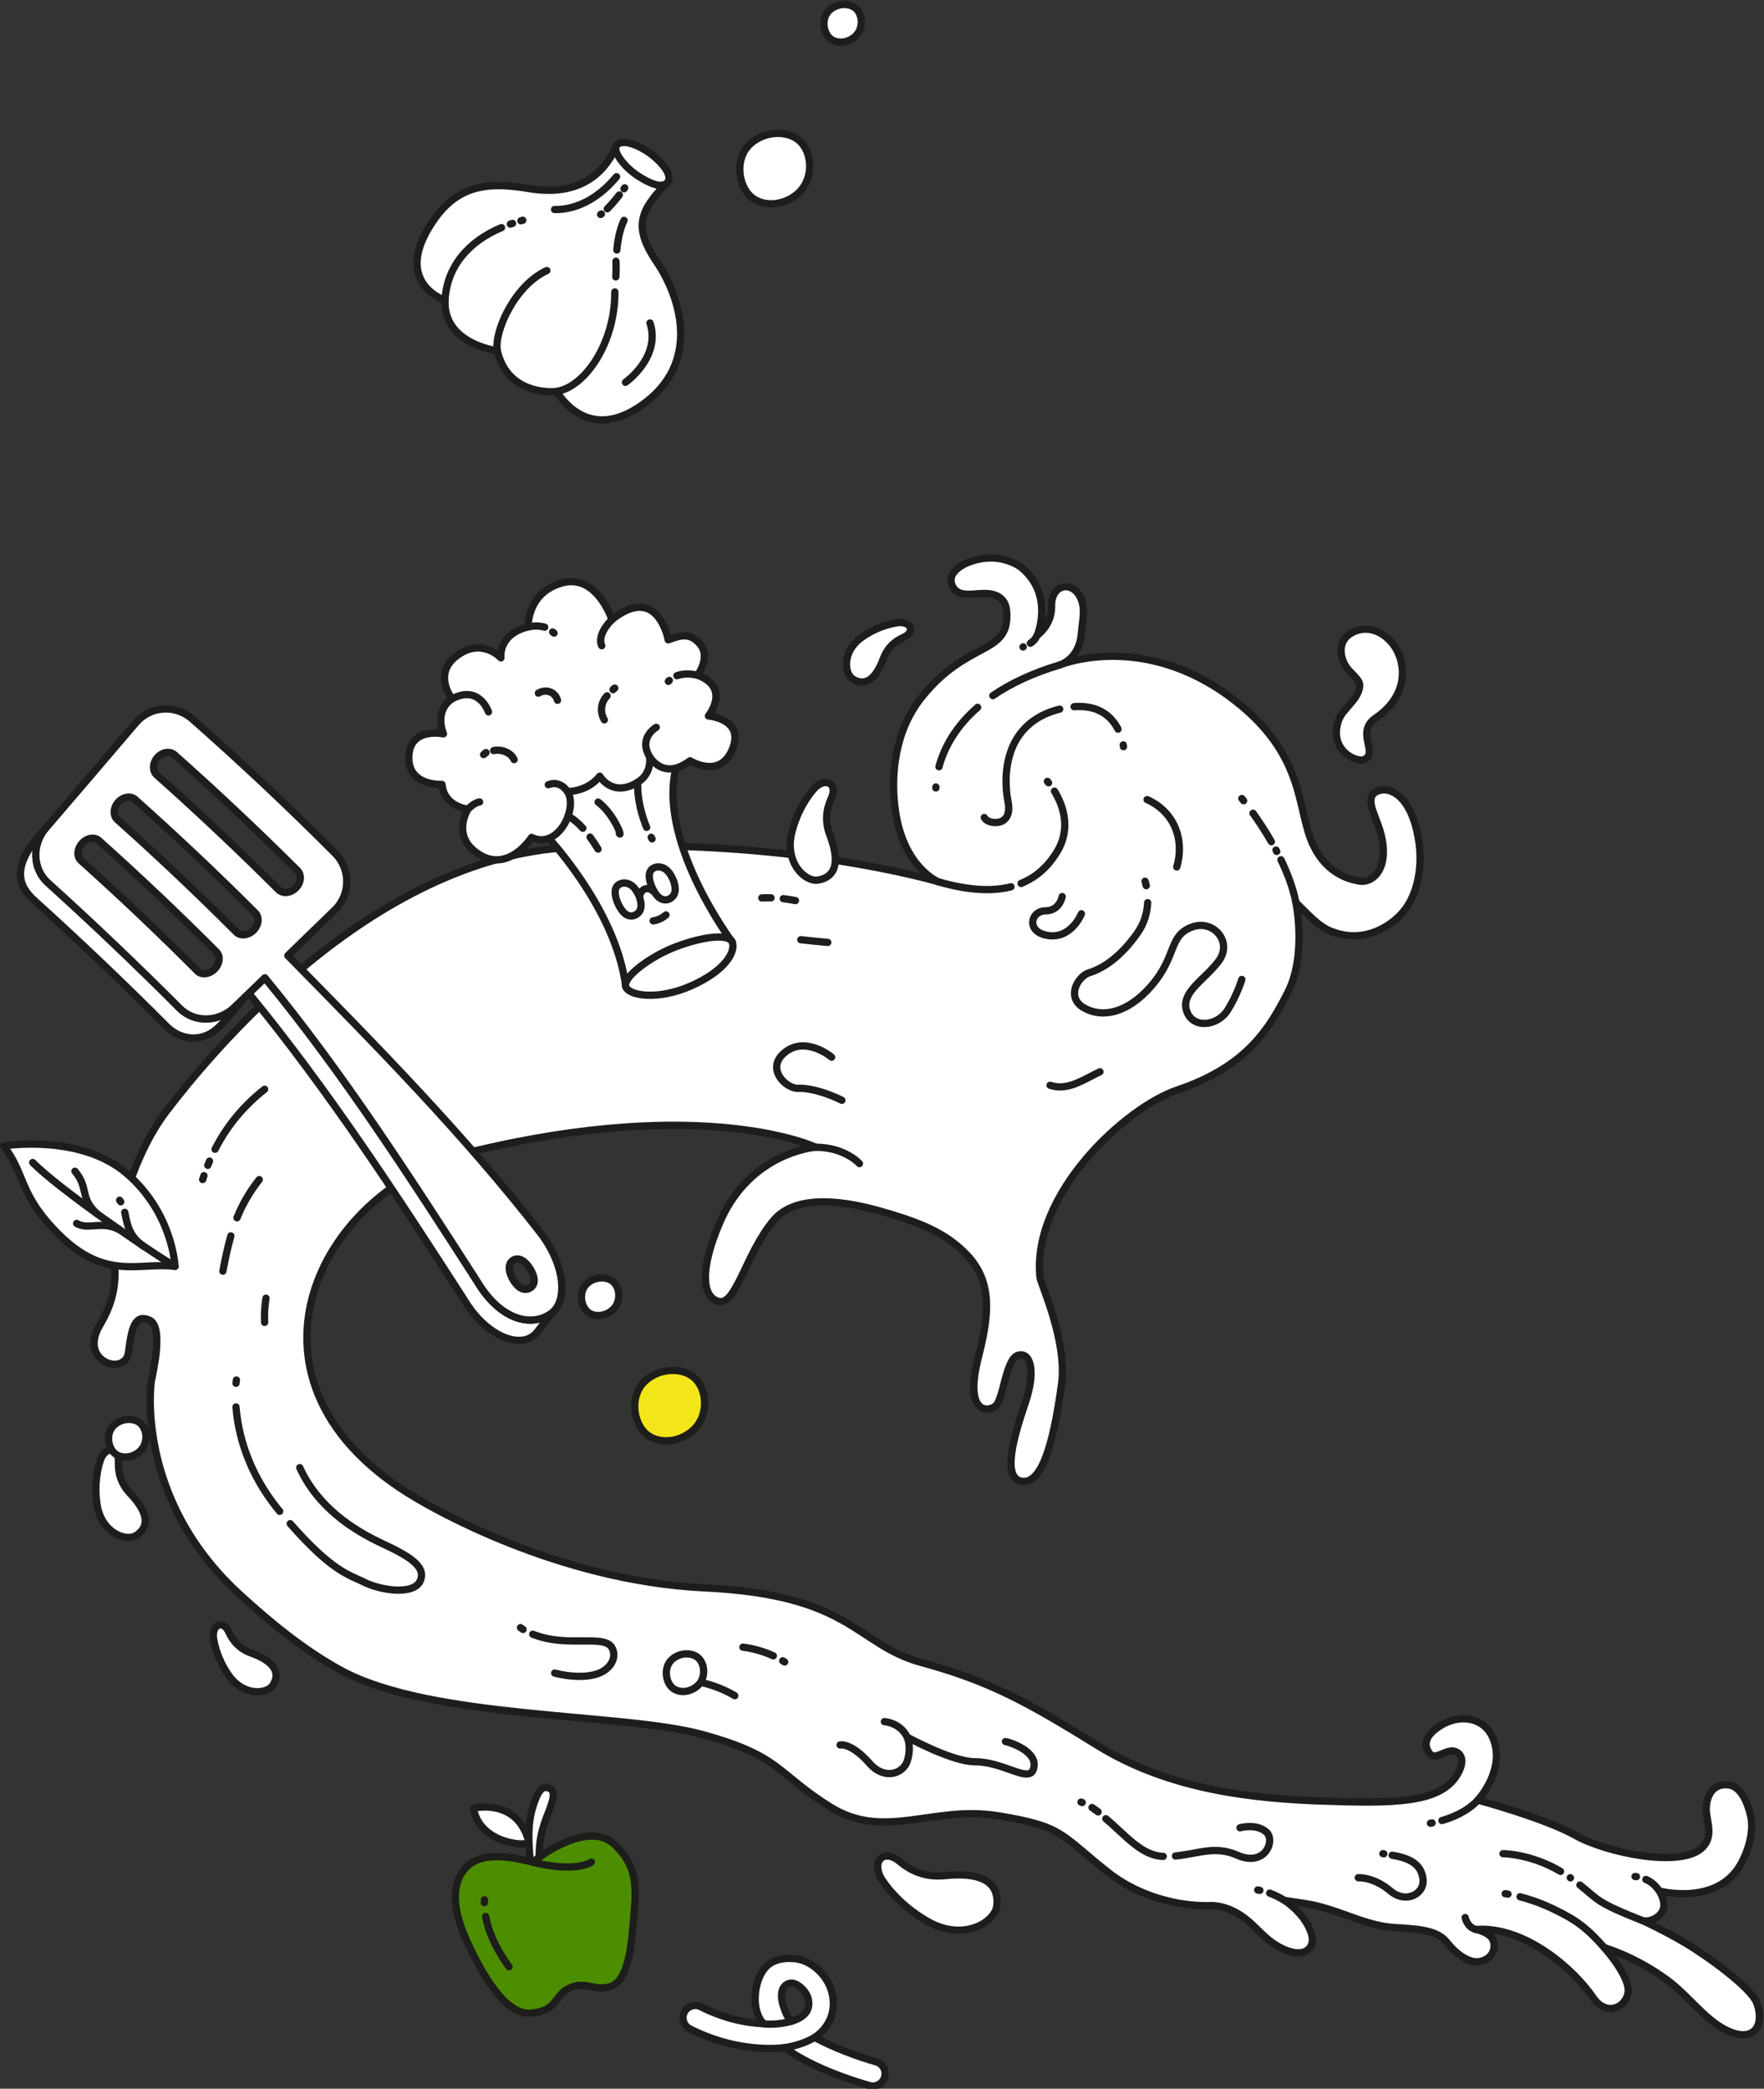 <svg xmlns="http://www.w3.org/2000/svg" xmlns:xlink="http://www.w3.org/1999/xlink" xmlns:serif="http://www.serif.com/" width="100%" height="100%" viewBox="0 0 1164 1378" xml:space="preserve" style="fill-rule:evenodd;clip-rule:evenodd;stroke-linecap:round;stroke-linejoin:round;stroke-miterlimit:10;">
    <rect x="0" y="0" width="1164" height="1378" fill="#333333" stroke="none"/>
    <g transform="matrix(1,0,0,1,-220.075,-4362.61)">
        <g transform="matrix(2.667,0,0,2.667,0,0)">
            <g transform="matrix(0.723,-0.691,-0.691,-0.723,295.464,1641.74)">
                <path d="M-3.122,-1.261C-5.821,-1.173 -8.014,0.872 -7.94,3.11C-7.866,5.345 -5.819,7.907 -3.122,7.817C-0.423,7.728 1.892,5.503 1.817,3.266C1.743,1.029 -0.423,-1.35 -3.122,-1.261" style="fill:white;fill-rule:nonzero;"></path>
            </g>
        </g>
        <g transform="matrix(2.667,0,0,2.667,0,0)">
            <g transform="matrix(0.723,-0.691,-0.691,-0.723,295.464,1641.74)">
                <path d="M-3.122,-1.261C-5.821,-1.173 -8.014,0.872 -7.94,3.11C-7.866,5.345 -5.819,7.907 -3.122,7.817C-0.423,7.728 1.892,5.503 1.817,3.266C1.743,1.029 -0.423,-1.35 -3.122,-1.261Z" style="fill:none;fill-rule:nonzero;stroke:rgb(29,29,27);stroke-width:1.8px;"></path>
            </g>
        </g>
        <g transform="matrix(2.667,0,0,2.667,0,0)">
            <g transform="matrix(1,0,0,1,314.659,2060.54)">
                <path d="M0,-206.648C0,-206.648 -8.534,-210.106 -10.583,-224.106C-11.859,-232.825 -10.788,-243.749 -4.333,-251.981C7.168,-266.648 17.826,-262.477 16.917,-273.606C16.61,-277.363 13.534,-278.083 10.918,-277.955C7.847,-277.805 4.377,-277.005 3.313,-280.31C2.229,-283.677 7.268,-286.429 12.333,-286.721C15.732,-286.917 19.125,-285.641 20.834,-284.148C28.671,-277.303 24.501,-267.648 24.501,-267.648C24.501,-267.648 28.155,-270.123 28.042,-274.856C27.918,-280.032 32.813,-281.275 35.025,-277.247C36.559,-274.454 35.681,-271.332 35.417,-268.106C34.894,-261.696 30.168,-260.315 30.168,-260.315C30.168,-260.315 52,-269.315 75,-250.148C90.7,-237.065 88.81,-224.483 92.602,-216.08C94.364,-212.172 97.775,-207.845 104.177,-206.819C107.826,-206.234 111.893,-210.383 109.334,-219.148C108.112,-223.333 105.333,-227.481 108.5,-228.981C111.667,-230.481 117.401,-227.984 118.992,-215.925C119.747,-210.203 118.635,-203.005 114.517,-198.64C110.683,-194.575 104.152,-191.427 96.846,-194.55C94.021,-195.757 91.793,-198.266 88.5,-201.481C88.5,-201.481 91.168,-188.481 86.501,-179.315C81.834,-170.148 76.208,-160.901 59.168,-155.148C46.334,-150.815 23.105,-129.53 25.168,-108.815C25.334,-107.148 32.001,-92.981 30.501,-82.315C29.001,-71.648 26.501,-57.981 21.001,-58.315C15.501,-58.648 18.723,-69.476 21.501,-77.648C24.334,-85.981 22.668,-90.481 19.668,-89.481C16.668,-88.481 16.168,-78.648 14.168,-76.981C12.168,-75.315 6.334,-75.148 10.001,-89.315C13.668,-103.481 12.501,-110.815 3.334,-117.648C-1.1,-120.953 -6.903,-123.114 -14.832,-125.315C-25.344,-128.233 -35.666,-128.815 -40.666,-122.981C-47.412,-115.11 -49.999,-101.981 -54.166,-102.815C-58.333,-103.648 -59.214,-110.43 -53.999,-122.481C-46.499,-139.815 -30.333,-140.981 -30.333,-140.981C-30.333,-140.981 -57.583,-153.981 -116.083,-139.731C-153.582,-130.597 -177.581,-82.418 -128.833,-53.981C-125.833,-52.231 -94.583,-33.731 -57.833,-31.981C-21.083,-30.231 -20.583,-17.981 -4.083,-13.481C12.417,-8.981 21.667,-3.981 39.417,7.019C57.167,18.019 77.925,20.183 95.167,20.769C112.333,21.352 123.75,21.352 128.167,14.602C129.971,11.847 130,9.519 128.167,8.602C125.925,7.481 123.083,10.852 121.667,9.102C120.612,7.798 119.322,5.092 124.417,2.019C129.667,-1.148 136.608,0.181 137.917,7.519C139.159,14.485 133.5,20.519 133.5,20.519C133.5,20.519 150.167,25.019 157.667,29.269C165.167,33.519 184.042,37.519 189.167,32.144C191.829,29.351 190.125,25.835 190.019,23.017C189.921,20.41 191.067,16.238 195.542,16.769C198.818,17.157 200.417,21.702 201.042,24.644C201.825,28.323 200.384,33.141 198.542,36.394C192.667,46.769 178.417,43.019 178.417,43.019C178.417,43.019 179.959,45.308 179.417,47.394C178.983,49.066 176.81,50.672 174.417,50.394C174.417,50.394 179.691,52.828 184.667,55.769C190.167,59.019 201.173,66.936 202.542,70.769C204.417,76.019 202.042,80.269 196.042,77.894C190.042,75.519 186.054,69.192 180.167,64.894C172.292,59.144 164.792,57.019 164.792,57.019C164.792,57.019 171.292,64.269 170.667,68.144C170.042,72.019 165.167,74.019 162.042,69.394C157.441,62.585 145.292,51.644 133.042,52.519C133.042,52.519 136.066,53.109 137.086,54.816C138.168,56.626 137.413,59.895 133.85,60.468C131.712,60.812 128.668,59.269 125.792,55.644C123.265,52.458 118.042,52.394 112.542,52.019C107.042,51.644 101.167,48.894 97.042,47.644C93.436,46.551 93.424,46.467 85.676,45.336C85.676,45.336 90.768,48.562 92.327,53.544C93.439,57.096 90.604,60.096 84.659,57.019C79.956,54.584 78.193,50.738 73.509,48.241C72.612,47.763 70.031,46.51 67.231,46.621C61.75,46.837 50.948,45.425 42.042,38.394C30.167,29.019 31.042,27.019 14.792,24.394C-1.458,21.769 -13.333,30.644 -26.833,22.144C-40.333,13.644 -38.833,9.644 -58.458,4.269C-78.083,-1.106 -125.458,0.644 -147.833,-11.606C-156.999,-16.625 -165.356,-23.51 -172.954,-30.484C-198.958,-54.356 -194.708,-83.106 -194.708,-83.106C-194.083,-86.106 -191.708,-96.731 -195.208,-98.231C-198.708,-99.731 -199.594,-96.42 -200.344,-90.295C-201.094,-84.17 -212.807,-87.905 -207.464,-96.925C-204.921,-101.217 -203.37,-105.692 -203.758,-111.352C-204.383,-120.477 -199.419,-138.778 -191.083,-149.731C-180.999,-162.981 -140.843,-212.671 -90.833,-215.148C-37,-217.815 0,-206.648 0,-206.648Z" style="fill:white;fill-rule:nonzero;stroke:rgb(29,29,27);stroke-width:1.8px;"></path>
            </g>
        </g>
        <g transform="matrix(2.667,0,0,2.667,0,0)">
            <g transform="matrix(-0.998,-0.069,-0.069,0.998,314.681,1854.48)">
                <path d="M-17.963,-0.582C-13.33,0.941 -7.411,1.039 0.062,-0.582" style="fill:none;fill-rule:nonzero;stroke:rgb(29,29,27);stroke-width:1.8px;"></path>
            </g>
        </g>
        <g transform="matrix(2.667,0,0,2.667,0,0)">
            <g transform="matrix(1,0,0,1,343.414,1854.31)">
                <path d="M0,-22.827C1.924,-19.675 4.287,-13.86 0.662,-7.875C-1.532,-4.251 -4.45,-1.553 -8.268,0" style="fill:none;fill-rule:nonzero;stroke:rgb(29,29,27);stroke-width:1.8px;"></path>
            </g>
        </g>
        <g transform="matrix(2.667,0,0,2.667,0,0)">
            <g transform="matrix(0.647,0.763,0.763,-0.647,341.844,1829.01)">
                <path d="M-0.081,-0.174C-0.081,-0.174 0.083,-0.169 0.377,-0.175" style="fill:none;fill-rule:nonzero;stroke:rgb(29,29,27);stroke-width:1.8px;"></path>
            </g>
        </g>
        <g transform="matrix(2.667,0,0,2.667,0,0)">
            <g transform="matrix(0.136,0.991,0.991,-0.136,360.671,1820.19)">
                <path d="M-0.191,-0.219C0.091,-0.212 0.251,-0.219 0.251,-0.219" style="fill:none;fill-rule:nonzero;stroke:rgb(29,29,27);stroke-width:1.8px;"></path>
            </g>
        </g>
        <g transform="matrix(2.667,0,0,2.667,0,0)">
            <g transform="matrix(0.891,0.455,0.455,-0.891,350.013,1808.39)">
                <path d="M-0.555,-2.745C4.832,0.555 9.008,-0.861 11.639,-2.745" style="fill:none;fill-rule:nonzero;stroke:rgb(29,29,27);stroke-width:1.8px;"></path>
            </g>
        </g>
        <g transform="matrix(2.667,0,0,2.667,0,0)">
            <g transform="matrix(1,0,0,1,344.701,1839.6)">
                <path d="M0,-28.413C-17.021,-24.142 -12.799,-5.671 -12.799,-5.671C-12.698,-5.014 -12.027,-2.101 -14.028,-0.831C-15.338,0 -17.935,-0.246 -18.647,-1.603" style="fill:none;fill-rule:nonzero;stroke:rgb(29,29,27);stroke-width:1.8px;"></path>
            </g>
        </g>
        <g transform="matrix(2.667,0,0,2.667,0,0)">
            <g transform="matrix(0.909,-0.416,-0.416,-0.909,330.503,1810.98)">
                <path d="M-0.831,3.812C4.37,4.715 10.456,4.81 17.496,3.813" style="fill:none;fill-rule:nonzero;stroke:rgb(29,29,27);stroke-width:1.8px;"></path>
            </g>
        </g>
        <g transform="matrix(2.667,0,0,2.667,0,0)">
            <g transform="matrix(0.546,-0.838,-0.838,-0.546,323.16,1826.12)">
                <path d="M-3.981,7.346C1.006,8.956 6.937,9.22 13.553,7.345" style="fill:none;fill-rule:nonzero;stroke:rgb(29,29,27);stroke-width:1.8px;"></path>
            </g>
        </g>
        <g transform="matrix(2.667,0,0,2.667,0,0)">
            <g transform="matrix(-0.017,-1,-1,0.017,314.193,1830.56)">
                <path d="M-0.122,0.12C-0.122,0.12 -0.039,0.122 0.118,0.12" style="fill:none;fill-rule:nonzero;stroke:rgb(29,29,27);stroke-width:1.8px;"></path>
            </g>
        </g>
        <g transform="matrix(2.667,0,0,2.667,0,0)">
            <g transform="matrix(0.65,-0.76,-0.76,-0.65,338.509,1795.19)">
                <path d="M-0.459,0.997C0.337,0.755 1.032,0.7 2.166,0.997" style="fill:none;fill-rule:nonzero;stroke:rgb(29,29,27);stroke-width:1.8px;"></path>
            </g>
        </g>
        <g transform="matrix(2.667,0,0,2.667,0,0)">
            <g transform="matrix(1,0,0,1,335.687,1795.84)">
                <path d="M0,-0.054C0,-0.054 -0.148,0 0,-0.054" style="fill:none;fill-rule:nonzero;stroke:rgb(29,29,27);stroke-width:1.8px;"></path>
            </g>
        </g>
        <g transform="matrix(2.667,0,0,2.667,0,0)">
            <g transform="matrix(0.87,0.493,0.493,-0.87,476.625,2098.79)">
                <path d="M-1.169,-4.434C4.636,-5.354 4.375,-6.206 16.822,-4.434" style="fill:none;fill-rule:nonzero;stroke:rgb(29,29,27);stroke-width:1.8px;"></path>
            </g>
        </g>
        <g transform="matrix(2.667,0,0,2.667,0,0)">
            <g transform="matrix(1,0,0,1,471.08,2100.29)">
                <path d="M0,0.005C0.153,0.111 -0.152,-0.106 0,0.005" style="fill:none;fill-rule:nonzero;stroke:rgb(29,29,27);stroke-width:1.8px;"></path>
            </g>
        </g>
        <g transform="matrix(2.667,0,0,2.667,0,0)">
            <g transform="matrix(0.956,0.294,0.294,-0.956,455.344,2092.32)">
                <path d="M-0.328,-2.187C-0.328,-2.187 6.217,-0.177 14.57,-2.187" style="fill:none;fill-rule:nonzero;stroke:rgb(29,29,27);stroke-width:1.8px;"></path>
            </g>
        </g>
        <g transform="matrix(2.667,0,0,2.667,0,0)">
            <g transform="matrix(-0.989,-0.148,-0.148,0.989,454.942,2104.16)">
                <path d="M-0.69,0.052C-0.24,0.043 0.004,0.052 0.004,0.052" style="fill:none;fill-rule:nonzero;stroke:rgb(29,29,27);stroke-width:1.8px;"></path>
            </g>
        </g>
        <g transform="matrix(2.667,0,0,2.667,0,0)">
            <g transform="matrix(1,0,0,1,479.451,2104.97)">
                <path d="M0,12.598C-4.358,7.673 -6.936,5.729 -12.785,2.948C-15.914,1.46 -18.746,0.547 -20.844,0" style="fill:none;fill-rule:nonzero;stroke:rgb(29,29,27);stroke-width:1.8px;"></path>
            </g>
        </g>
        <g transform="matrix(2.667,0,0,2.667,0,0)">
            <g transform="matrix(0.759,0.651,0.651,-0.759,491.06,2099.94)">
                <path d="M-0.531,-1.436C0.662,-1.057 1.944,-0.937 3.885,-1.436" style="fill:none;fill-rule:nonzero;stroke:rgb(29,29,27);stroke-width:1.8px;"></path>
            </g>
        </g>
        <g transform="matrix(2.667,0,0,2.667,0,0)">
            <g transform="matrix(0.996,0.093,0.093,-0.996,487.058,2099.94)">
                <path d="M-0.001,-0.017C-0.001,-0.017 0.128,-0.008 0.356,-0.017" style="fill:none;fill-rule:nonzero;stroke:rgb(29,29,27);stroke-width:1.8px;"></path>
            </g>
        </g>
        <g transform="matrix(2.667,0,0,2.667,0,0)">
            <g transform="matrix(0.672,0.74,0.74,-0.672,446.556,2109.61)">
                <path d="M-0.652,-1.473C-0.652,-1.473 1.498,-2.761 3.326,-1.473" style="fill:none;fill-rule:nonzero;stroke:rgb(29,29,27);stroke-width:1.8px;"></path>
            </g>
        </g>
        <g transform="matrix(2.667,0,0,2.667,0,0)">
            <g transform="matrix(0.897,0.442,0.442,-0.897,397.247,2103.35)">
                <path d="M-0.211,-0.907C0.91,-0.785 2.303,-0.741 3.89,-0.907" style="fill:none;fill-rule:nonzero;stroke:rgb(29,29,27);stroke-width:1.8px;"></path>
            </g>
        </g>
        <g transform="matrix(2.667,0,0,2.667,0,0)">
            <g transform="matrix(0.988,0.157,0.157,-0.988,393.715,2103.26)">
                <path d="M-0.003,-0.042C-0.003,-0.042 0.186,-0.032 0.533,-0.042" style="fill:none;fill-rule:nonzero;stroke:rgb(29,29,27);stroke-width:1.8px;"></path>
            </g>
        </g>
        <g transform="matrix(2.667,0,0,2.667,0,0)">
            <g transform="matrix(-0.987,-0.162,-0.162,0.987,424.672,2094.29)">
                <path d="M-0.234,0.019C-0.155,0.019 -0.077,0.018 0.002,0.019" style="fill:none;fill-rule:nonzero;stroke:rgb(29,29,27);stroke-width:1.8px;"></path>
            </g>
        </g>
        <g transform="matrix(2.667,0,0,2.667,0,0)">
            <g transform="matrix(1,0,0,1,418.578,2101.21)">
                <path d="M0,-0.945C0,-0.945 3.759,-1.22 7.998,2.357C11.798,5.563 16.542,3.085 16.001,-0.76C15.504,-4.292 12.801,-5.775 8.396,-6.508" style="fill:none;fill-rule:nonzero;stroke:rgb(29,29,27);stroke-width:1.8px;"></path>
            </g>
        </g>
        <g transform="matrix(2.667,0,0,2.667,0,0)">
            <g transform="matrix(0.33,0.944,0.944,-0.33,405.694,1850.26)">
                <path d="M-3.76,-5.3C-0.054,-4.878 3.836,-4.772 7.469,-5.3" style="fill:none;fill-rule:nonzero;stroke:rgb(29,29,27);stroke-width:1.8px;"></path>
            </g>
        </g>
        <g transform="matrix(2.667,0,0,2.667,0,0)">
            <g transform="matrix(0.466,0.885,0.885,-0.466,398.426,1846.06)">
                <path d="M-0.104,-0.176C0.284,-0.169 -0.104,-0.176 0.29,-0.176" style="fill:none;fill-rule:nonzero;stroke:rgb(29,29,27);stroke-width:1.8px;"></path>
            </g>
        </g>
        <g transform="matrix(2.667,0,0,2.667,0,0)">
            <g transform="matrix(0.542,0.841,0.841,-0.542,396.535,1836.65)">
                <path d="M-1.917,-3.516C0.333,-3.408 3.249,-3.356 6.448,-3.516" style="fill:none;fill-rule:nonzero;stroke:rgb(29,29,27);stroke-width:1.8px;"></path>
            </g>
        </g>
        <g transform="matrix(2.667,0,0,2.667,0,0)">
            <g transform="matrix(0.628,0.778,0.778,-0.628,390.071,1833.23)">
                <path d="M-0.132,-0.276C-0.132,-0.276 0.118,-0.272 0.577,-0.276" style="fill:none;fill-rule:nonzero;stroke:rgb(29,29,27);stroke-width:1.8px;"></path>
            </g>
        </g>
        <g transform="matrix(2.667,0,0,2.667,0,0)">
            <g transform="matrix(1,0,0,1,366.47,1890.31)">
                <path d="M0,-31.25C-0.105,-28.998 -0.717,-26.306 -2.52,-23.75C-6.77,-17.725 -10.984,-14.997 -14.52,-13.891C-17.207,-13.051 -20.353,-7.871 -15.77,-5.23C-11.27,-2.637 -4.936,-3.844 0.98,-10.737C7.355,-18.166 5.105,-23.149 11.105,-25.261C16.291,-27.087 21.09,-21.536 17.598,-16.83C14.105,-12.125 8.23,-9.182 9.605,-4.591C10.98,0 17.172,-0.586 19.743,-4.591C22.069,-8.213 23.304,-12.25 23.304,-12.25" style="fill:none;fill-rule:nonzero;stroke:rgb(29,29,27);stroke-width:1.8px;"></path>
            </g>
        </g>
        <g transform="matrix(2.667,0,0,2.667,0,0)">
            <g transform="matrix(0.257,0.966,0.966,-0.257,366.466,1854.03)">
                <path d="M-0.423,-0.55C-0.423,-0.55 0.003,-0.517 0.716,-0.55" style="fill:none;fill-rule:nonzero;stroke:rgb(29,29,27);stroke-width:1.8px;"></path>
            </g>
        </g>
        <g transform="matrix(2.667,0,0,2.667,0,0)">
            <g transform="matrix(1,0,0,1,345.326,1868.17)">
                <path d="M0,-10.608C0,-10.608 -0.625,-7.081 -4.125,-7.081C-7.851,-7.081 -9.007,-1.917 -3.667,-1.007C2.25,0 4.75,-6.358 4.75,-6.358" style="fill:none;fill-rule:nonzero;stroke:rgb(29,29,27);stroke-width:1.8px;"></path>
            </g>
        </g>
        <g transform="matrix(2.667,0,0,2.667,0,0)">
            <g transform="matrix(1,0,0,1,305.123,2112.54)">
                <path d="M0,-16.288C2.904,-13.871 6.461,-12.319 11.171,-12.796C22.768,-13.971 24.435,-9.313 24.037,-5.396C23.623,-1.325 15.967,3.49 7.268,-1.276C3.124,-3.545 -1.246,-7.162 -4.2,-11.505C-7.256,-15.997 -4.194,-19.778 0,-16.288" style="fill:white;fill-rule:nonzero;"></path>
            </g>
        </g>
        <g transform="matrix(2.667,0,0,2.667,0,0)">
            <g transform="matrix(1,0,0,1,305.123,2112.54)">
                <path d="M0,-16.288C2.904,-13.871 6.461,-12.319 11.171,-12.796C22.768,-13.971 24.435,-9.313 24.037,-5.396C23.623,-1.325 15.967,3.49 7.268,-1.276C3.124,-3.545 -1.246,-7.162 -4.2,-11.505C-7.256,-15.997 -4.194,-19.778 0,-16.288Z" style="fill:none;fill-rule:nonzero;stroke:rgb(29,29,27);stroke-width:1.8px;"></path>
            </g>
        </g>
        <g transform="matrix(2.667,0,0,2.667,0,0)">
            <g transform="matrix(1,0,0,1,288.193,1848.61)">
                <path d="M0,-15.359C-1.224,-12.692 -1.667,-9.713 -0.356,-6.277C2.873,2.18 -0.281,4.372 -3.3,4.868C-6.435,5.381 -11.596,0.616 -9.783,-6.871C-8.921,-10.438 -7.094,-14.446 -4.436,-17.541C-1.687,-20.74 1.769,-19.211 0,-15.359" style="fill:white;fill-rule:nonzero;"></path>
            </g>
        </g>
        <g transform="matrix(2.667,0,0,2.667,0,0)">
            <g transform="matrix(1,0,0,1,288.193,1848.61)">
                <path d="M0,-15.359C-1.224,-12.692 -1.667,-9.713 -0.356,-6.277C2.873,2.18 -0.281,4.372 -3.3,4.868C-6.435,5.381 -11.596,0.616 -9.783,-6.871C-8.921,-10.438 -7.094,-14.446 -4.436,-17.541C-1.687,-20.74 1.769,-19.211 0,-15.359Z" style="fill:none;fill-rule:nonzero;stroke:rgb(29,29,27);stroke-width:1.8px;"></path>
            </g>
        </g>
        <g transform="matrix(2.667,0,0,2.667,0,0)">
            <g transform="matrix(1,0,0,1,306.054,1801.29)">
                <path d="M0,-7.851C-2.12,-6.904 -3.942,-5.365 -4.958,-2.637C-7.459,4.081 -10.481,3.735 -12.535,2.452C-14.669,1.118 -15.245,-4.414 -10.253,-7.918C-7.877,-9.588 -4.694,-11.016 -1.497,-11.467C1.812,-11.932 3.067,-9.217 0,-7.851" style="fill:white;fill-rule:nonzero;"></path>
            </g>
        </g>
        <g transform="matrix(2.667,0,0,2.667,0,0)">
            <g transform="matrix(1,0,0,1,306.054,1801.29)">
                <path d="M0,-7.851C-2.12,-6.904 -3.942,-5.365 -4.958,-2.637C-7.459,4.081 -10.481,3.735 -12.535,2.452C-14.669,1.118 -15.245,-4.414 -10.253,-7.918C-7.877,-9.588 -4.694,-11.016 -1.497,-11.467C1.812,-11.932 3.067,-9.217 0,-7.851Z" style="fill:none;fill-rule:nonzero;stroke:rgb(29,29,27);stroke-width:1.8px;"></path>
            </g>
        </g>
        <g transform="matrix(2.667,0,0,2.667,0,0)">
            <g transform="matrix(1,0,0,1,139.148,2052.28)">
                <path d="M0,-12.763C1.01,-10.545 2.641,-8.646 5.511,-7.603C12.578,-5.035 12.242,-1.862 10.913,0.303C9.531,2.551 3.732,3.203 0.014,-2.003C-1.757,-4.484 -3.283,-7.809 -3.781,-11.161C-4.298,-14.628 -1.459,-15.966 0,-12.763" style="fill:white;fill-rule:nonzero;"></path>
            </g>
        </g>
        <g transform="matrix(2.667,0,0,2.667,0,0)">
            <g transform="matrix(1,0,0,1,139.148,2052.28)">
                <path d="M0,-12.763C1.01,-10.545 2.641,-8.646 5.511,-7.603C12.578,-5.035 12.242,-1.862 10.913,0.303C9.531,2.551 3.732,3.203 0.014,-2.003C-1.757,-4.484 -3.283,-7.809 -3.781,-11.161C-4.298,-14.628 -1.459,-15.966 0,-12.763Z" style="fill:none;fill-rule:nonzero;stroke:rgb(29,29,27);stroke-width:1.8px;"></path>
            </g>
        </g>
        <g transform="matrix(2.667,0,0,2.667,0,0)">
            <g transform="matrix(1,0,0,1,111.818,2013.22)">
                <path d="M0,-15.825C-0.097,-13.143 0.575,-10.47 2.889,-8.029C8.586,-2.02 6.692,0.94 4.317,2.418C1.85,3.953 -4.184,1.74 -5.283,-5.22C-5.807,-8.534 -5.672,-12.562 -4.513,-16.109C-3.315,-19.778 0.141,-19.699 0,-15.825" style="fill:white;fill-rule:nonzero;"></path>
            </g>
        </g>
        <g transform="matrix(2.667,0,0,2.667,0,0)">
            <g transform="matrix(1,0,0,1,111.818,2013.22)">
                <path d="M0,-15.825C-0.097,-13.143 0.575,-10.47 2.889,-8.029C8.586,-2.02 6.692,0.94 4.317,2.418C1.85,3.953 -4.184,1.74 -5.283,-5.22C-5.807,-8.534 -5.672,-12.562 -4.513,-16.109C-3.315,-19.778 0.141,-19.699 0,-15.825Z" style="fill:none;fill-rule:nonzero;stroke:rgb(29,29,27);stroke-width:1.8px;"></path>
            </g>
        </g>
        <g transform="matrix(2.667,0,0,2.667,0,0)">
            <g transform="matrix(1,0,0,1,422.955,1800.66)">
                <path d="M0,12.671C4.452,9.667 7.843,4.58 6.067,-1.808C4.646,-6.925 -0.841,-11.19 -6.032,-8.321C-9.053,-6.653 -9.228,-3.279 -7.632,-0.357C-6.549,1.625 -3.852,3.096 -4.023,4.815C-4.374,8.357 -8.216,10.318 -9.248,13.31C-11.81,20.736 -4.732,23.861 -2.862,22.979C0.682,21.306 -5.194,16.176 0,12.671" style="fill:white;fill-rule:nonzero;"></path>
            </g>
        </g>
        <g transform="matrix(2.667,0,0,2.667,0,0)">
            <g transform="matrix(1,0,0,1,422.955,1800.66)">
                <path d="M0,12.671C4.452,9.667 7.843,4.58 6.067,-1.808C4.646,-6.925 -0.841,-11.19 -6.032,-8.321C-9.053,-6.653 -9.228,-3.279 -7.632,-0.357C-6.549,1.625 -3.852,3.096 -4.023,4.815C-4.374,8.357 -8.216,10.318 -9.248,13.31C-11.81,20.736 -4.732,23.861 -2.862,22.979C0.682,21.306 -5.194,16.176 0,12.671Z" style="fill:none;fill-rule:nonzero;stroke:rgb(29,29,27);stroke-width:1.8px;"></path>
            </g>
        </g>
        <g transform="matrix(2.667,0,0,2.667,0,0)">
            <g transform="matrix(-0.404,0.915,0.915,0.404,179.769,1999.93)">
                <path d="M21.934,-18.129C28.639,-3.719 27.586,0.42 27.784,4.106C28.057,9.174 25.789,16.952 21.934,17.005C18.08,17.061 17.386,12.215 17.244,4.724C17.089,-3.485 15.356,-13.665 8.307,-21.562" style="fill:white;fill-rule:nonzero;stroke:rgb(29,29,27);stroke-width:1.8px;"></path>
            </g>
        </g>
        <g transform="matrix(2.667,0,0,2.667,0,0)">
            <g transform="matrix(0.386,0.922,0.922,-0.386,156.134,1986.74)">
                <path d="M-8.591,-12.915C-2.633,-14.885 7.296,-16.637 19.414,-12.915" style="fill:white;fill-rule:nonzero;stroke:rgb(29,29,27);stroke-width:1.8px;"></path>
            </g>
        </g>
        <g transform="matrix(2.667,0,0,2.667,0,0)">
            <g transform="matrix(-0.121,0.993,0.993,0.121,141.351,1977.65)">
                <path d="M-0.454,-0.402C-0.454,-0.402 -0.169,-0.415 0.356,-0.402" style="fill:white;fill-rule:nonzero;stroke:rgb(29,29,27);stroke-width:1.8px;"></path>
            </g>
        </g>
        <g transform="matrix(2.667,0,0,2.667,0,0)">
            <g transform="matrix(-0.233,0.973,0.973,0.233,232.048,2036.85)">
                <path d="M7.213,-16.484C7.481,-14.645 7.574,-12.078 7.009,-8.85C5.772,-1.79 3.197,2.699 7.213,4.11C8.957,4.723 11.297,3.832 12.789,1.678C14.586,-0.91 15.372,-5.181 15.294,-8.97" style="fill:white;fill-rule:nonzero;stroke:rgb(29,29,27);stroke-width:1.8px;"></path>
            </g>
        </g>
        <g transform="matrix(2.667,0,0,2.667,0,0)">
            <g transform="matrix(0.823,0.568,0.568,-0.823,211.479,2038.26)">
                <path d="M-0.069,-0.22C-0.069,-0.22 0.203,-0.243 0.706,-0.22" style="fill:white;fill-rule:nonzero;stroke:rgb(29,29,27);stroke-width:1.8px;"></path>
            </g>
        </g>
        <g transform="matrix(2.667,0,0,2.667,0,0)">
            <g transform="matrix(1,0,0,1,290.379,2074.84)">
                <path d="M0,-7.414C0,-7.414 2.677,-8.102 7.33,-2.812C10.958,1.313 15.583,-0.289 16.603,-3.426C17.729,-6.893 16.603,-9.346 16.603,-9.346C16.603,-9.346 27.742,-3.242 33.349,-3.263C40.312,-3.288 46.57,1.932 47.774,-1.287C49.496,-5.885 41.411,-8.243 40.912,-8.265" style="fill:white;fill-rule:nonzero;stroke:rgb(29,29,27);stroke-width:1.8px;"></path>
            </g>
        </g>
        <g transform="matrix(2.667,0,0,2.667,0,0)">
            <g transform="matrix(0.827,0.563,0.563,-0.827,302.907,2060.4)">
                <path d="M-0.592,-1.921C-0.592,-1.921 2.681,0.101 6.237,-1.921" style="fill:white;fill-rule:nonzero;stroke:rgb(29,29,27);stroke-width:1.8px;"></path>
            </g>
        </g>
        <g transform="matrix(2.667,0,0,2.667,0,0)">
            <g transform="matrix(1,0,0,1,373.349,2089.56)">
                <path d="M0,5.323C5.651,4.791 9.732,2.688 15.332,5.141C22.161,8.133 24.763,1.531 22.521,-0.551C20.09,-2.81 15.967,-1.656 15.967,-1.656" style="fill:white;fill-rule:nonzero;stroke:rgb(29,29,27);stroke-width:1.8px;"></path>
            </g>
        </g>
        <g transform="matrix(2.667,0,0,2.667,0,0)">
            <g transform="matrix(0.836,0.549,0.549,-0.836,359.848,2082.53)">
                <path d="M-1.396,-4.665C4.852,-5.382 10.986,-7.501 15.585,-4.665" style="fill:white;fill-rule:nonzero;stroke:rgb(29,29,27);stroke-width:1.8px;"></path>
            </g>
        </g>
        <g transform="matrix(2.667,0,0,2.667,0,0)">
            <g transform="matrix(0.814,0.58,0.58,-0.814,353.152,2082.56)">
                <path d="M-0.173,-0.54C0.428,-0.512 1.05,-0.515 1.688,-0.54" style="fill:white;fill-rule:nonzero;stroke:rgb(29,29,27);stroke-width:1.8px;"></path>
            </g>
        </g>
        <g transform="matrix(2.667,0,0,2.667,0,0)">
            <g transform="matrix(0.945,0.326,0.326,-0.945,350.001,2081.51)">
                <path d="M-0.009,-0.052C0.096,-0.049 0.201,-0.049 0.308,-0.052" style="fill:white;fill-rule:nonzero;stroke:rgb(29,29,27);stroke-width:1.8px;"></path>
            </g>
        </g>
        <g transform="matrix(2.667,0,0,2.667,0,0)">
            <g transform="matrix(1,0,0,1,290.813,1891.73)">
                <path d="M0,16.221C-3.144,14.624 -7.763,13.11 -10.775,13.264C-13.788,13.419 -18.83,8.486 -14.353,4.582C-9.099,0 -2.541,5.553 -2.541,5.553" style="fill:white;fill-rule:nonzero;stroke:rgb(29,29,27);stroke-width:1.8px;"></path>
            </g>
        </g>
        <g transform="matrix(2.667,0,0,2.667,0,0)">
            <g transform="matrix(-0.937,-0.35,-0.35,0.937,285.375,1917.8)">
                <path d="M-11.2,2.022C-11.2,2.022 -6.447,-0.52 0.365,2.022" style="fill:white;fill-rule:nonzero;stroke:rgb(29,29,27);stroke-width:1.8px;"></path>
            </g>
        </g>
        <g transform="matrix(2.667,0,0,2.667,0,0)">
            <g transform="matrix(-0.313,0.95,0.95,0.313,133.227,1927.38)">
                <path d="M-0.667,-0.482C-0.33,-0.485 0.01,-0.485 0.349,-0.482" style="fill:none;fill-rule:nonzero;stroke:rgb(29,29,27);stroke-width:1.8px;"></path>
            </g>
        </g>
        <g transform="matrix(2.667,0,0,2.667,0,0)">
            <g transform="matrix(-0.382,0.924,0.924,0.382,134.541,1923.92)">
                <path d="M-0.781,-0.522C-0.406,-0.526 -0.029,-0.526 0.349,-0.522" style="fill:none;fill-rule:nonzero;stroke:rgb(29,29,27);stroke-width:1.8px;"></path>
            </g>
        </g>
        <g transform="matrix(2.667,0,0,2.667,0,0)">
            <g transform="matrix(-0.637,0.771,0.771,0.637,143.669,1922.1)">
                <path d="M-15.76,-7.419C-9.146,-8.835 -2.817,-8.823 3.493,-7.419" style="fill:none;fill-rule:nonzero;stroke:rgb(29,29,27);stroke-width:1.8px;"></path>
            </g>
        </g>
        <g transform="matrix(2.667,0,0,2.667,0,0)">
            <g transform="matrix(-0.221,0.975,0.975,0.221,142.688,1947.79)">
                <path d="M-5.465,-4.366C-2.484,-4.532 0.506,-4.474 3.488,-4.366" style="fill:none;fill-rule:nonzero;stroke:rgb(29,29,27);stroke-width:1.8px;"></path>
            </g>
        </g>
        <g transform="matrix(2.667,0,0,2.667,0,0)">
            <g transform="matrix(-0.503,0.864,0.864,0.503,146.609,1937.05)">
                <path d="M-8.221,-4.727C-4.593,-5.254 -0.91,-5.263 2.718,-4.727" style="fill:none;fill-rule:nonzero;stroke:rgb(29,29,27);stroke-width:1.8px;"></path>
            </g>
        </g>
        <g transform="matrix(2.667,0,0,2.667,0,0)">
            <g transform="matrix(0.055,-0.998,-0.998,-0.055,151.097,1960.18)">
                <path d="M-2.887,2.949C-1.012,3.156 1.142,3.154 3.122,2.949" style="fill:none;fill-rule:nonzero;stroke:rgb(29,29,27);stroke-width:1.8px;"></path>
            </g>
        </g>
        <g transform="matrix(2.667,0,0,2.667,0,0)">
            <g transform="matrix(0.946,0.324,0.324,-0.946,254.149,2049.75)">
                <path d="M-0.315,-1.896C3.459,-1.145 7.76,-1.109 11.403,-1.896" style="fill:none;fill-rule:nonzero;stroke:rgb(29,29,27);stroke-width:1.8px;"></path>
            </g>
        </g>
        <g transform="matrix(2.667,0,0,2.667,0,0)">
            <g transform="matrix(1,-0.021,-0.021,-1,249.326,2051.24)">
                <path d="M-0,0.007C0.204,0.01 0.41,0.01 0.619,0.007" style="fill:none;fill-rule:nonzero;stroke:rgb(29,29,27);stroke-width:1.8px;"></path>
            </g>
        </g>
        <g transform="matrix(2.667,0,0,2.667,0,0)">
            <g transform="matrix(0.851,0.526,0.526,-0.851,276.295,2046.5)">
                <path d="M-0.042,-0.148C0.146,-0.146 0.333,-0.146 0.521,-0.148" style="fill:none;fill-rule:nonzero;stroke:rgb(29,29,27);stroke-width:1.8px;"></path>
            </g>
        </g>
        <g transform="matrix(2.667,0,0,2.667,0,0)">
            <g transform="matrix(0.962,0.274,0.274,-0.962,266.763,2042.24)">
                <path d="M-0.149,-1.071C2.399,-0.684 5.07,-0.669 7.674,-1.071" style="fill:none;fill-rule:nonzero;stroke:rgb(29,29,27);stroke-width:1.8px;"></path>
            </g>
        </g>
        <g transform="matrix(2.667,0,0,2.667,0,0)">
            <g transform="matrix(0.987,0.158,0.158,-0.987,276.373,1857.84)">
                <path d="M-0.019,-0.242C0.992,-0.196 2.008,-0.196 3.029,-0.242" style="fill:none;fill-rule:nonzero;stroke:rgb(29,29,27);stroke-width:1.8px;"></path>
            </g>
        </g>
        <g transform="matrix(2.667,0,0,2.667,0,0)">
            <g transform="matrix(1,-0.011,-0.011,-1,270.993,1857.91)">
                <path d="M-0,0.013C0.767,0.038 1.532,0.038 2.295,0.013" style="fill:none;fill-rule:nonzero;stroke:rgb(29,29,27);stroke-width:1.8px;"></path>
            </g>
        </g>
        <g transform="matrix(2.667,0,0,2.667,0,0)">
            <g transform="matrix(0.995,0.1,0.1,-0.995,280.708,1867.9)">
                <path d="M-0.017,-0.333C2.161,-0.354 4.475,-0.353 6.684,-0.333" style="fill:none;fill-rule:nonzero;stroke:rgb(29,29,27);stroke-width:1.8px;"></path>
            </g>
        </g>
        <g transform="matrix(2.667,0,0,2.667,0,0)">
            <g transform="matrix(0.403,0.915,0.915,-0.403,376.754,1834.25)">
                <path d="M-4.827,-9.269C0.468,-4.44 7.827,-4.592 13.382,-9.269" style="fill:none;fill-rule:nonzero;stroke:rgb(29,29,27);stroke-width:1.8px;"></path>
            </g>
        </g>
        <g transform="matrix(2.667,0,0,2.667,0,0)">
            <g transform="matrix(0.965,-0.261,-0.261,-0.965,342.779,1905.81)">
                <path d="M-0.026,1.641C3.75,-0.93 8.409,0.862 12.75,1.641" style="fill:none;fill-rule:nonzero;stroke:rgb(29,29,27);stroke-width:1.8px;"></path>
            </g>
        </g>
        <g transform="matrix(2.667,0,0,2.667,0,0)">
            <g transform="matrix(0.869,-0.495,-0.495,-0.869,441.116,2087.99)">
                <path d="M-0.67,2.53C1.949,1.907 5.982,1.348 9.548,2.53" style="fill:white;fill-rule:nonzero;stroke:rgb(29,29,27);stroke-width:1.8px;"></path>
            </g>
        </g>
        <g transform="matrix(2.667,0,0,2.667,0,0)">
            <g transform="matrix(0.985,-0.17,-0.17,-0.985,436.448,2086.82)">
                <path d="M-0.003,0.036C-0.003,0.036 0.145,0.031 0.414,0.035" style="fill:white;fill-rule:nonzero;stroke:rgb(29,29,27);stroke-width:1.8px;"></path>
            </g>
        </g>
        <g transform="matrix(2.667,0,0,2.667,0,0)">
            <g transform="matrix(0.575,-0.818,-0.818,-0.575,128.759,1925.49)">
                <path d="M-20.952,-11.139C-25.139,-3.298 -33.806,0.79 -31.023,16.949C-28.626,30.87 -23.638,32.065 -20.952,40.682C-20.952,40.682 -7.584,26.975 -9.02,11.944C-10.459,-3.089 -20.952,-11.139 -20.952,-11.139Z" style="fill:white;fill-rule:nonzero;stroke:rgb(29,29,27);stroke-width:1.8px;"></path>
            </g>
        </g>
        <g transform="matrix(2.667,0,0,2.667,0,0)">
            <g transform="matrix(-0.808,-0.589,-0.589,0.808,101.564,1915.43)">
                <path d="M-39.408,12.849C-31.442,13.657 -4.528,14.317 4.189,12.849" style="fill:none;fill-rule:nonzero;stroke:rgb(29,29,27);stroke-width:1.8px;"></path>
            </g>
        </g>
        <g transform="matrix(2.667,0,0,2.667,0,0)">
            <g transform="matrix(-0.588,-0.809,-0.809,0.588,112.324,1932.64)">
                <path d="M-0.373,0.19C-0.216,0.18 -0.059,0.182 0.097,0.19" style="fill:none;fill-rule:nonzero;stroke:rgb(29,29,27);stroke-width:1.8px;"></path>
            </g>
        </g>
        <g transform="matrix(2.667,0,0,2.667,0,0)">
            <g transform="matrix(-0.485,-0.875,-0.875,0.485,118.252,1935.79)">
                <path d="M-7.122,4.195C-3.037,6.24 -0.176,4.991 2.471,4.195" style="fill:none;fill-rule:nonzero;stroke:rgb(29,29,27);stroke-width:1.8px;"></path>
            </g>
        </g>
        <g transform="matrix(2.667,0,0,2.667,0,0)">
            <g transform="matrix(-0.989,-0.146,-0.146,0.989,101.695,1937.03)">
                <path d="M-10.697,1.396C-6.043,-0.277 -2.983,2.689 0.012,1.396" style="fill:none;fill-rule:nonzero;stroke:rgb(29,29,27);stroke-width:1.8px;"></path>
            </g>
        </g>
        <g transform="matrix(2.667,0,0,2.667,0,0)">
            <g transform="matrix(-0.463,-0.886,-0.886,0.463,107.227,1925.89)">
                <path d="M-8.729,5.286C-3.115,7.373 -2.094,4.11 3.201,5.286" style="fill:none;fill-rule:nonzero;stroke:rgb(29,29,27);stroke-width:1.8px;"></path>
            </g>
        </g>
        <g transform="matrix(2.667,0,0,2.667,0,0)">
            <g transform="matrix(1,0,0,1,230.338,1875.53)">
                <path d="M0,-57.431C7.816,-61.787 19.766,-50.997 19.766,-50.997C14.006,-32.465 33.371,-6.682 33.371,-6.682L7.01,4.356C4.571,-15.255 -13.009,-33.468 -13.009,-33.468C-13.009,-33.468 -15.652,-48.71 0,-57.431" style="fill:white;fill-rule:nonzero;"></path>
            </g>
        </g>
        <g transform="matrix(2.667,0,0,2.667,0,0)">
            <g transform="matrix(1,0,0,1,230.338,1875.53)">
                <path d="M0,-57.431C7.816,-61.787 19.766,-50.997 19.766,-50.997C14.006,-32.465 33.371,-6.682 33.371,-6.682L7.01,4.356C4.571,-15.255 -13.009,-33.468 -13.009,-33.468C-13.009,-33.468 -15.652,-48.71 0,-57.431Z" style="fill:none;fill-rule:nonzero;stroke:rgb(29,29,27);stroke-width:1.8px;"></path>
            </g>
        </g>
        <g transform="matrix(2.667,0,0,2.667,0,0)">
            <g transform="matrix(0.739,-0.674,-0.674,-0.739,250.371,1854.64)">
                <path d="M-2.699,-1.135C-4.158,-1.452 -5.892,-0.552 -5.687,1.84C-5.488,4.24 -4.152,6.902 -2.699,7.214C-1.242,7.531 0.505,6.16 0.304,3.768C0.101,1.375 -1.241,-0.821 -2.699,-1.135" style="fill:white;fill-rule:nonzero;"></path>
            </g>
        </g>
        <g transform="matrix(2.667,0,0,2.667,0,0)">
            <g transform="matrix(0.739,-0.674,-0.674,-0.739,250.371,1854.64)">
                <path d="M-2.699,-1.135C-4.158,-1.452 -5.892,-0.552 -5.687,1.84C-5.488,4.24 -4.152,6.902 -2.699,7.214C-1.242,7.531 0.505,6.16 0.304,3.768C0.101,1.375 -1.241,-0.821 -2.699,-1.135Z" style="fill:none;fill-rule:nonzero;stroke:rgb(29,29,27);stroke-width:1.8px;"></path>
            </g>
        </g>
        <g transform="matrix(2.667,0,0,2.667,0,0)">
            <g transform="matrix(0.738,-0.674,-0.674,-0.738,241.926,1858.62)">
                <path d="M-2.699,-1.135C-4.158,-1.452 -5.892,-0.551 -5.689,1.84C-5.486,4.241 -4.151,6.901 -2.699,7.215C-1.241,7.53 0.505,6.159 0.305,3.769C0.101,1.375 -1.241,-0.82 -2.699,-1.135" style="fill:white;fill-rule:nonzero;"></path>
            </g>
        </g>
        <g transform="matrix(2.667,0,0,2.667,0,0)">
            <g transform="matrix(0.738,-0.674,-0.674,-0.738,241.926,1858.62)">
                <path d="M-2.699,-1.135C-4.158,-1.452 -5.892,-0.551 -5.689,1.84C-5.486,4.241 -4.151,6.901 -2.699,7.215C-1.241,7.53 0.505,6.159 0.305,3.769C0.101,1.375 -1.241,-0.82 -2.699,-1.135Z" style="fill:none;fill-rule:nonzero;stroke:rgb(29,29,27);stroke-width:1.8px;"></path>
            </g>
        </g>
        <g transform="matrix(2.667,0,0,2.667,0,0)">
            <g transform="matrix(0.973,-0.23,-0.23,-0.973,241.162,1857.6)">
                <path d="M-0.247,0.441C0.271,1.48 1.925,2.562 3.394,0.441" style="fill:white;fill-rule:nonzero;stroke:rgb(29,29,27);stroke-width:1.8px;"></path>
            </g>
        </g>
        <g transform="matrix(2.667,0,0,2.667,0,0)">
            <g transform="matrix(1,0,0,1,213.182,1838.35)">
                <path d="M0,-47.495C-7.485,-45.684 -6.736,-39.843 -6.736,-39.843C-6.736,-39.843 -11.39,-44.957 -17.567,-40.424C-23.745,-35.891 -18.826,-29.712 -18.826,-29.712C-23.411,-26.627 -20.941,-21.045 -20.941,-21.045C-20.941,-21.045 -29.283,-22.805 -29.517,-15.415C-29.751,-8.026 -21.303,-8.539 -21.303,-8.539C-20.77,-2.936 -14.874,-2.43 -14.874,-2.43C-14.874,-2.43 -19.295,4.42 -11.991,8.862C-4.686,13.305 0.848,4.572 0.848,4.572C7.416,7.729 12.426,-2.701 9.732,-6.774C9.732,-6.774 14.581,-6.621 17.727,-10.571C17.727,-10.571 20.815,-5.16 27.125,-9.075C29.92,-10.809 30.16,-13.5 30.101,-14.76C30.08,-15.191 30.024,-15.455 30.024,-15.455C30.024,-15.455 33.365,-9.31 40.064,-14.392C40.064,-14.392 47.197,-9.898 50.354,-16.828C53.953,-24.724 44.614,-25.47 44.614,-25.47C44.614,-25.47 50.223,-32.418 41.945,-35.541C41.945,-35.541 45.349,-40.159 42.404,-43.394C40.133,-45.891 38.174,-45.629 34.66,-44.293C34.66,-44.293 32.139,-58.39 20.738,-49.309C20.738,-49.309 16.987,-60.8 8.334,-58.361C-0.319,-55.923 0,-47.495 0,-47.495Z" style="fill:white;fill-rule:nonzero;stroke:rgb(29,29,27);stroke-width:1.8px;"></path>
            </g>
        </g>
        <g transform="matrix(2.667,0,0,2.667,0,0)">
            <g transform="matrix(0.942,0.335,0.335,-0.942,218.367,1829.11)">
                <path d="M0.077,-0.805C0.077,-0.805 2.196,1.36 5.111,-0.805" style="fill:none;fill-rule:nonzero;stroke:rgb(29,29,27);stroke-width:1.8px;"></path>
            </g>
        </g>
        <g transform="matrix(2.667,0,0,2.667,0,0)">
            <g transform="matrix(-0.941,-0.337,-0.337,0.941,195.774,1803.72)">
                <path d="M-9.912,5.113C-9.912,5.113 -5.46,-0.553 -0.327,5.113" style="fill:none;fill-rule:nonzero;stroke:rgb(29,29,27);stroke-width:1.8px;"></path>
            </g>
        </g>
        <g transform="matrix(2.667,0,0,2.667,0,0)">
            <g transform="matrix(-0.226,0.974,0.974,0.226,245.656,1822.28)">
                <path d="M-6.241,-2.246C-6.241,-2.246 -2.768,-6.015 1.157,-2.246" style="fill:none;fill-rule:nonzero;stroke:rgb(29,29,27);stroke-width:1.8px;"></path>
            </g>
        </g>
        <g transform="matrix(2.667,0,0,2.667,0,0)">
            <g transform="matrix(-0.695,0.719,0.719,0.695,248.01,1804.37)">
                <path d="M-0.284,-0.121C-0.174,-0.124 -0.062,-0.124 0.051,-0.121" style="fill:none;fill-rule:nonzero;stroke:rgb(29,29,27);stroke-width:1.8px;"></path>
            </g>
        </g>
        <g transform="matrix(2.667,0,0,2.667,0,0)">
            <g transform="matrix(-1,0.021,0.021,1,250.004,1802.2)">
                <path d="M-5.108,0.719C-5.108,0.719 -2.435,-0.112 0.009,0.719" style="fill:none;fill-rule:nonzero;stroke:rgb(29,29,27);stroke-width:1.8px;"></path>
            </g>
        </g>
        <g transform="matrix(2.667,0,0,2.667,0,0)">
            <g transform="matrix(-1,-0.017,-0.017,1,213.186,1790.44)">
                <path d="M-4.11,0.415C-3.138,0.14 -1.771,0.005 -0.003,0.415" style="fill:none;fill-rule:nonzero;stroke:rgb(29,29,27);stroke-width:1.8px;"></path>
            </g>
        </g>
        <g transform="matrix(2.667,0,0,2.667,0,0)">
            <g transform="matrix(-0.792,-0.61,-0.61,0.792,219.364,1792.02)">
                <path d="M-0.408,0.139C-0.408,0.139 -0.242,0.121 0.047,0.139" style="fill:none;fill-rule:nonzero;stroke:rgb(29,29,27);stroke-width:1.8px;"></path>
            </g>
        </g>
        <g transform="matrix(2.667,0,0,2.667,0,0)">
            <g transform="matrix(0.363,-0.932,-0.932,-0.363,234.741,1793.93)">
                <path d="M-2.678,2.539C-2.678,2.539 -0.957,4.798 4.251,2.539" style="fill:none;fill-rule:nonzero;stroke:rgb(29,29,27);stroke-width:1.8px;"></path>
            </g>
        </g>
        <g transform="matrix(2.667,0,0,2.667,0,0)">
            <g transform="matrix(-0.852,0.523,0.523,0.852,198.98,1836.54)">
                <path d="M-3.119,-0.881C-3.119,-0.881 -2.119,-1.456 0.249,-0.881" style="fill:none;fill-rule:nonzero;stroke:rgb(29,29,27);stroke-width:1.8px;"></path>
            </g>
        </g>
        <g transform="matrix(2.667,0,0,2.667,0,0)">
            <g transform="matrix(-0.915,-0.403,-0.403,0.915,205.4,1820.12)">
                <path d="M-5.39,1.516C-3.944,0.192 -1.38,0.386 0.15,1.516" style="fill:none;fill-rule:nonzero;stroke:rgb(29,29,27);stroke-width:1.8px;"></path>
            </g>
        </g>
        <g transform="matrix(2.667,0,0,2.667,0,0)">
            <g transform="matrix(-0.797,0.604,0.604,0.797,202.484,1822.19)">
                <path d="M-0.291,0.011C-0.694,-0.098 0.261,0.003 0.399,0.011" style="fill:none;fill-rule:nonzero;stroke:rgb(29,29,27);stroke-width:1.8px;"></path>
            </g>
        </g>
        <g transform="matrix(2.667,0,0,2.667,0,0)">
            <g transform="matrix(0.113,-0.994,-0.994,-0.113,234.79,1810.98)">
                <path d="M-3.156,2.404C-1.351,3.758 1.062,3.757 2.823,2.404" style="fill:none;fill-rule:nonzero;stroke:rgb(29,29,27);stroke-width:1.8px;"></path>
            </g>
        </g>
        <g transform="matrix(2.667,0,0,2.667,0,0)">
            <g transform="matrix(0.739,-0.673,-0.673,-0.739,234.391,1806.47)">
                <path d="M-0.073,0.19C0.114,0.28 0.316,0.281 0.489,0.189" style="fill:none;fill-rule:nonzero;stroke:rgb(29,29,27);stroke-width:1.8px;"></path>
            </g>
        </g>
        <g transform="matrix(2.667,0,0,2.667,0,0)">
            <g transform="matrix(-0.937,-0.35,-0.35,0.937,216.375,1805.38)">
                <path d="M-5.094,1.966C-3.808,0.215 -1.422,0.257 -0.035,1.966" style="fill:none;fill-rule:nonzero;stroke:rgb(29,29,27);stroke-width:1.8px;"></path>
            </g>
        </g>
        <g transform="matrix(2.667,0,0,2.667,0,0)">
            <g transform="matrix(-0.386,-0.922,-0.922,0.386,239.883,1865.04)">
                <path d="M-12.718,-20.505C-15.168,-20.429 -18.643,-16.227 -18.75,-6.586C-18.845,1.965 -15.167,8.147 -12.718,8.073C-10.268,7.998 -8.145,-0.231 -8.355,-7.095C-8.564,-13.959 -10.268,-20.579 -12.718,-20.505" style="fill:white;fill-rule:nonzero;"></path>
            </g>
        </g>
        <g transform="matrix(2.667,0,0,2.667,0,0)">
            <g transform="matrix(-0.386,-0.922,-0.922,0.386,239.883,1865.04)">
                <path d="M-12.718,-20.505C-15.168,-20.429 -18.643,-16.227 -18.75,-6.586C-18.845,1.965 -15.167,8.147 -12.718,8.073C-10.268,7.998 -8.145,-0.231 -8.355,-7.095C-8.564,-13.959 -10.268,-20.579 -12.718,-20.505Z" style="fill:none;fill-rule:nonzero;stroke:rgb(29,29,27);stroke-width:1.8px;"></path>
            </g>
        </g>
        <g transform="matrix(2.667,0,0,2.667,0,0)">
            <g transform="matrix(0.555,0.832,0.832,-0.555,230.182,1842.69)">
                <path d="M-0.792,-1.481C0.256,-1.433 1.438,-1.427 2.768,-1.481" style="fill:none;fill-rule:nonzero;stroke:rgb(29,29,27);stroke-width:1.8px;"></path>
            </g>
        </g>
        <g transform="matrix(2.667,0,0,2.667,0,0)">
            <g transform="matrix(0.779,0.627,0.627,-0.779,224.384,1836.87)">
                <path d="M-0.521,-1.479C-0.521,-1.479 0.881,-0.956 4.193,-1.479" style="fill:none;fill-rule:nonzero;stroke:rgb(29,29,27);stroke-width:1.8px;"></path>
            </g>
        </g>
        <g transform="matrix(2.667,0,0,2.667,0,0)">
            <g transform="matrix(-0.193,-0.981,-0.981,0.193,246.568,1832.62)">
                <path d="M-6.886,5.498C-4.11,6.044 0.199,6.514 4.49,5.498" style="fill:none;fill-rule:nonzero;stroke:rgb(29,29,27);stroke-width:1.8px;"></path>
            </g>
        </g>
        <g transform="matrix(2.667,0,0,2.667,0,0)">
            <g transform="matrix(-0.476,-0.88,-0.88,0.476,243.865,1842.9)">
                <path d="M-0.33,0.197C-0.33,0.197 -0.172,0.201 0.117,0.197" style="fill:none;fill-rule:nonzero;stroke:rgb(29,29,27);stroke-width:1.8px;"></path>
            </g>
        </g>
        <g transform="matrix(2.667,0,0,2.667,0,0)">
            <g transform="matrix(-0.559,-0.829,-0.829,0.559,235.087,1834.91)">
                <path d="M-6.218,3.393C-7.579,3.308 -1.408,1.809 3.166,3.393" style="fill:none;fill-rule:nonzero;stroke:rgb(29,29,27);stroke-width:1.8px;"></path>
            </g>
        </g>
        <g transform="matrix(2.667,0,0,2.667,0,0)">
            <g transform="matrix(0.908,-0.419,-0.419,-0.908,244.57,1864.16)">
                <path d="M-0.161,0.732C-0.161,0.732 1.492,0.151 3.33,0.731" style="fill:none;fill-rule:nonzero;stroke:rgb(29,29,27);stroke-width:1.8px;"></path>
            </g>
        </g>
        <g transform="matrix(2.667,0,0,2.667,0,0)">
            <g transform="matrix(1,0,0,1,213.37,2081.54)">
                <path d="M0,9.864C0.309,11.054 -12.124,10.736 -13.712,1.519C-13.712,1.519 -2.864,-1.19 0,9.864" style="fill:white;fill-rule:nonzero;"></path>
            </g>
        </g>
        <g transform="matrix(2.667,0,0,2.667,0,0)">
            <g transform="matrix(1,0,0,1,213.37,2081.54)">
                <path d="M0,9.864C0.309,11.054 -12.124,10.736 -13.712,1.519C-13.712,1.519 -2.864,-1.19 0,9.864Z" style="fill:none;fill-rule:nonzero;stroke:rgb(29,29,27);stroke-width:1.8px;"></path>
            </g>
        </g>
        <g transform="matrix(2.667,0,0,2.667,0,0)">
            <g transform="matrix(0.965,0.262,0.262,-0.965,211.344,2095.17)">
                <path d="M2.556,-0.449C1.418,3.041 -0.488,7.272 -0.357,12.689C-0.227,18.111 1.067,18.54 2.556,18.265C4.668,17.872 3.788,13.782 3.511,10.148C3.233,6.514 3.623,4.273 4.406,1.124" style="fill:white;fill-rule:nonzero;stroke:rgb(29,29,27);stroke-width:1.8px;"></path>
            </g>
        </g>
        <g transform="matrix(2.667,0,0,2.667,0,0)">
            <g transform="matrix(1,0,0,1,233.498,2093.26)">
                <path d="M0,33.947C4.025,32.757 5.118,25.606 5.721,18.015C6.325,10.425 7.292,4.623 1.055,-1.23C-5.181,-7.084 -16.821,1.123 -19.148,3.163C-25.979,1.448 -33.411,0.411 -36.773,5.892C-40.141,11.372 -37.398,18.784 -34.669,24.416C-31.94,30.048 -26.156,41.031 -19.691,40.51C-12.893,39.964 -13.988,36.142 -10.081,34.288C-6.173,32.434 -4.026,35.138 0,33.947" style="fill:rgb(77,142,0);fill-rule:nonzero;"></path>
            </g>
        </g>
        <g transform="matrix(2.667,0,0,2.667,0,0)">
            <g transform="matrix(1,0,0,1,233.498,2093.26)">
                <path d="M0,33.947C4.025,32.757 5.118,25.606 5.721,18.015C6.325,10.425 7.292,4.623 1.055,-1.23C-5.181,-7.084 -16.821,1.123 -19.148,3.163C-25.979,1.448 -33.411,0.411 -36.773,5.892C-40.141,11.372 -37.398,18.784 -34.669,24.416C-31.94,30.048 -26.156,41.031 -19.691,40.51C-12.893,39.964 -13.988,36.142 -10.081,34.288C-6.173,32.434 -4.026,35.138 0,33.947Z" style="fill:none;fill-rule:nonzero;stroke:rgb(29,29,27);stroke-width:1.8px;"></path>
            </g>
        </g>
        <g transform="matrix(2.667,0,0,2.667,0,0)">
            <g transform="matrix(-1,0.003,0.003,1,214.353,2098.17)">
                <path d="M-14.47,-1.743C-12.143,-0.247 -6.827,-0.001 -0.003,-1.743" style="fill:none;fill-rule:nonzero;stroke:rgb(29,29,27);stroke-width:1.8px;"></path>
            </g>
        </g>
        <g transform="matrix(2.667,0,0,2.667,0,0)">
            <g transform="matrix(0.064,-0.998,-0.998,-0.064,202.722,2106.12)">
                <path d="M-0.327,0.349C-0.093,0.356 0.142,0.357 0.372,0.349" style="fill:white;fill-rule:nonzero;stroke:rgb(29,29,27);stroke-width:1.8px;"></path>
            </g>
        </g>
        <g transform="matrix(2.667,0,0,2.667,0,0)">
            <g transform="matrix(-0.422,-0.907,-0.907,0.422,209.989,2110.82)">
                <path d="M-9.745,6.213C-9.745,6.213 -2.303,7.938 3.961,6.213" style="fill:white;fill-rule:nonzero;stroke:rgb(29,29,27);stroke-width:1.8px;"></path>
            </g>
        </g>
        <g transform="matrix(2.667,0,0,2.667,0,0)">
            <g transform="matrix(0.723,-0.691,-0.691,-0.723,235.464,1956.74)">
                <path d="M-3.122,-1.261C-5.821,-1.173 -8.014,0.872 -7.94,3.11C-7.866,5.345 -5.819,7.907 -3.122,7.817C-0.423,7.728 1.892,5.503 1.817,3.266C1.743,1.029 -0.423,-1.35 -3.122,-1.261" style="fill:white;fill-rule:nonzero;"></path>
            </g>
        </g>
        <g transform="matrix(2.667,0,0,2.667,0,0)">
            <g transform="matrix(0.723,-0.691,-0.691,-0.723,235.464,1956.74)">
                <path d="M-3.122,-1.261C-5.821,-1.173 -8.014,0.872 -7.94,3.11C-7.866,5.345 -5.819,7.907 -3.122,7.817C-0.423,7.728 1.892,5.503 1.817,3.266C1.743,1.029 -0.423,-1.35 -3.122,-1.261Z" style="fill:none;fill-rule:nonzero;stroke:rgb(29,29,27);stroke-width:1.8px;"></path>
            </g>
        </g>
        <g transform="matrix(2.667,0,0,2.667,0,0)">
            <g transform="matrix(0.723,-0.691,-0.691,-0.723,118.464,1991.74)">
                <path d="M-3.122,-1.261C-5.821,-1.173 -8.014,0.872 -7.94,3.11C-7.866,5.345 -5.819,7.907 -3.122,7.817C-0.423,7.728 1.892,5.503 1.817,3.266C1.743,1.029 -0.423,-1.35 -3.122,-1.261" style="fill:white;fill-rule:nonzero;"></path>
            </g>
        </g>
        <g transform="matrix(2.667,0,0,2.667,0,0)">
            <g transform="matrix(0.723,-0.691,-0.691,-0.723,118.464,1991.74)">
                <path d="M-3.122,-1.261C-5.821,-1.173 -8.014,0.872 -7.94,3.11C-7.866,5.345 -5.819,7.907 -3.122,7.817C-0.423,7.728 1.892,5.503 1.817,3.266C1.743,1.029 -0.423,-1.35 -3.122,-1.261Z" style="fill:none;fill-rule:nonzero;stroke:rgb(29,29,27);stroke-width:1.8px;"></path>
            </g>
        </g>
        <g transform="matrix(2.667,0,0,2.667,0,0)">
            <g transform="matrix(0.723,-0.691,-0.691,-0.723,256.464,2049.74)">
                <path d="M-3.122,-1.261C-5.821,-1.173 -8.014,0.872 -7.94,3.11C-7.866,5.345 -5.819,7.907 -3.122,7.817C-0.423,7.728 1.892,5.503 1.817,3.266C1.743,1.029 -0.423,-1.35 -3.122,-1.261" style="fill:white;fill-rule:nonzero;"></path>
            </g>
        </g>
        <g transform="matrix(2.667,0,0,2.667,0,0)">
            <g transform="matrix(0.723,-0.691,-0.691,-0.723,256.464,2049.74)">
                <path d="M-3.122,-1.261C-5.821,-1.173 -8.014,0.872 -7.94,3.11C-7.866,5.345 -5.819,7.907 -3.122,7.817C-0.423,7.728 1.892,5.503 1.817,3.266C1.743,1.029 -0.423,-1.35 -3.122,-1.261Z" style="fill:none;fill-rule:nonzero;stroke:rgb(29,29,27);stroke-width:1.8px;"></path>
            </g>
        </g>
        <g transform="matrix(2.667,0,0,2.667,0,0)">
            <g transform="matrix(0.723,-0.69,-0.69,-0.723,256.562,1983.86)">
                <path d="M-5.845,-2.362C-10.898,-2.197 -15.007,1.63 -14.87,5.823C-14.732,10.009 -10.9,14.808 -5.845,14.641C-0.794,14.475 3.541,10.307 3.404,6.119C3.267,1.929 -0.791,-2.528 -5.845,-2.362" style="fill:rgb(242,230,26);fill-rule:nonzero;"></path>
            </g>
        </g>
        <g transform="matrix(2.667,0,0,2.667,0,0)">
            <g transform="matrix(0.723,-0.69,-0.69,-0.723,256.562,1983.86)">
                <path d="M-5.845,-2.362C-10.898,-2.197 -15.007,1.63 -14.87,5.823C-14.732,10.009 -10.9,14.808 -5.845,14.641C-0.794,14.475 3.541,10.307 3.404,6.119C3.267,1.929 -0.791,-2.528 -5.845,-2.362Z" style="fill:none;fill-rule:nonzero;stroke:rgb(29,29,27);stroke-width:1.8px;"></path>
            </g>
        </g>
        <g transform="matrix(2.667,0,0,2.667,0,0)">
            <g transform="matrix(0.723,-0.69,-0.69,-0.723,282.562,1677.86)">
                <path d="M-5.845,-2.362C-10.898,-2.197 -15.007,1.63 -14.87,5.823C-14.732,10.009 -10.9,14.808 -5.845,14.641C-0.794,14.475 3.541,10.307 3.404,6.119C3.267,1.929 -0.791,-2.528 -5.845,-2.362" style="fill:white;fill-rule:nonzero;"></path>
            </g>
        </g>
        <g transform="matrix(2.667,0,0,2.667,0,0)">
            <g transform="matrix(0.723,-0.69,-0.69,-0.723,282.562,1677.86)">
                <path d="M-5.845,-2.362C-10.898,-2.197 -15.007,1.63 -14.87,5.823C-14.732,10.009 -10.9,14.808 -5.845,14.641C-0.794,14.475 3.541,10.307 3.404,6.119C3.267,1.929 -0.791,-2.528 -5.845,-2.362Z" style="fill:none;fill-rule:nonzero;stroke:rgb(29,29,27);stroke-width:1.8px;"></path>
            </g>
        </g>
        <g transform="matrix(2.667,0,0,2.667,0,0)">
            <g transform="matrix(1,0,0,1,188.319,1721.4)">
                <path d="M0,-28.788C-7.789,-15.32 4.312,-11.315 4.312,-11.315C3.869,-0.518 17.25,1.151 17.25,1.151C19.916,12.647 31.886,11.219 31.886,11.219C34.981,15.962 41.828,22.294 52.74,14.781C68.072,4.227 62.354,-12.423 56.753,-20.709C51.109,-29.061 52.12,-33.18 59.057,-40.212C60.661,-42.337 49.231,-51.082 46.768,-49.669C44.722,-44.777 39.318,-36.57 25.044,-38.984C13.833,-40.878 6.22,-39.542 0,-28.788" style="fill:white;fill-rule:nonzero;"></path>
            </g>
        </g>
        <g transform="matrix(2.667,0,0,2.667,0,0)">
            <g transform="matrix(1,0,0,1,188.319,1721.4)">
                <path d="M0,-28.788C-7.789,-15.32 4.312,-11.315 4.312,-11.315C3.869,-0.518 17.25,1.151 17.25,1.151C19.916,12.647 31.886,11.219 31.886,11.219C34.981,15.962 41.828,22.294 52.74,14.781C68.072,4.227 62.354,-12.423 56.753,-20.709C51.109,-29.061 52.12,-33.18 59.057,-40.212C60.661,-42.337 49.231,-51.082 46.768,-49.669C44.722,-44.777 39.318,-36.57 25.044,-38.984C13.833,-40.878 6.22,-39.542 0,-28.788Z" style="fill:none;fill-rule:nonzero;stroke:rgb(29,29,27);stroke-width:1.8px;"></path>
            </g>
        </g>
        <g transform="matrix(2.667,0,0,2.667,0,0)">
            <g transform="matrix(0.506,-0.863,-0.863,-0.506,234.415,1732.8)">
                <path d="M-7.027,12.353C-2.389,6.703 10.899,6.013 21.514,12.353" style="fill:none;fill-rule:nonzero;stroke:rgb(29,29,27);stroke-width:1.8px;"></path>
            </g>
        </g>
        <g transform="matrix(2.667,0,0,2.667,0,0)">
            <g transform="matrix(0.525,-0.851,-0.851,-0.525,216.713,1722.68)">
                <path d="M-5.74,9.553C-2.224,12.743 10.28,14.434 17.582,9.553" style="fill:none;fill-rule:nonzero;stroke:rgb(29,29,27);stroke-width:1.8px;"></path>
            </g>
        </g>
        <g transform="matrix(2.667,0,0,2.667,0,0)">
            <g transform="matrix(0.011,-1,-1,-0.011,236.886,1702.43)">
                <path d="M-1.863,1.99C-0.166,1.859 2.011,1.99 2.011,1.99" style="fill:none;fill-rule:nonzero;stroke:rgb(29,29,27);stroke-width:1.8px;"></path>
            </g>
        </g>
        <g transform="matrix(2.667,0,0,2.667,0,0)">
            <g transform="matrix(0.884,-0.468,-0.468,-0.884,222.493,1690.73)">
                <path d="M-0.983,4.055C3.129,1.751 9.182,1.107 16.371,4.055" style="fill:none;fill-rule:nonzero;stroke:rgb(29,29,27);stroke-width:1.8px;"></path>
            </g>
        </g>
        <g transform="matrix(2.667,0,0,2.667,0,0)">
            <g transform="matrix(0.966,-0.258,-0.258,-0.966,211.43,1690.44)">
                <path d="M-0.008,0.061C0.15,0.062 0.305,0.062 0.464,0.061" style="fill:none;fill-rule:nonzero;stroke:rgb(29,29,27);stroke-width:1.8px;"></path>
            </g>
        </g>
        <g transform="matrix(2.667,0,0,2.667,0,0)">
            <g transform="matrix(0.947,-0.321,-0.321,-0.947,208.837,1691.3)">
                <path d="M-0.015,0.093C0.176,0.093 0.367,0.094 0.56,0.093" style="fill:none;fill-rule:nonzero;stroke:rgb(29,29,27);stroke-width:1.8px;"></path>
            </g>
        </g>
        <g transform="matrix(2.667,0,0,2.667,0,0)">
            <g transform="matrix(0.613,-0.79,-0.79,-0.613,202.443,1712.12)">
                <path d="M-4.407,9.001C2.566,13.912 10.942,13.243 18.383,9.001" style="fill:none;fill-rule:nonzero;stroke:rgb(29,29,27);stroke-width:1.8px;"></path>
            </g>
        </g>
        <g transform="matrix(2.667,0,0,2.667,0,0)">
            <g transform="matrix(-0.61,0.792,0.792,0.61,248.907,1673.5)">
                <path d="M7.02,-12.036C8.743,-12.121 10.152,-7.504 9.805,-3.201C9.517,0.382 8.697,3.044 7.02,3.471C4.833,4.026 3.75,0.715 3.568,-2.88C3.383,-6.478 4.467,-11.909 7.02,-12.036" style="fill:white;fill-rule:nonzero;"></path>
            </g>
        </g>
        <g transform="matrix(2.667,0,0,2.667,0,0)">
            <g transform="matrix(-0.61,0.792,0.792,0.61,248.907,1673.5)">
                <path d="M7.02,-12.036C8.743,-12.121 10.152,-7.504 9.805,-3.201C9.517,0.382 8.697,3.044 7.02,3.471C4.833,4.026 3.75,0.715 3.568,-2.88C3.383,-6.478 4.467,-11.909 7.02,-12.036Z" style="fill:none;fill-rule:nonzero;stroke:rgb(29,29,27);stroke-width:1.8px;"></path>
            </g>
        </g>
        <g transform="matrix(2.667,0,0,2.667,0,0)">
            <g transform="matrix(0.237,-0.971,-0.971,-0.237,239.375,1695.69)">
                <path d="M-2.876,3.662C-2.876,3.662 1.417,4.415 4.664,3.662" style="fill:none;fill-rule:nonzero;stroke:rgb(29,29,27);stroke-width:1.8px;"></path>
            </g>
        </g>
        <g transform="matrix(2.667,0,0,2.667,0,0)">
            <g transform="matrix(-0.855,0.519,0.519,0.855,231.167,1688.87)">
                <path d="M-0.213,-0.059C-0.133,-0.056 -0.056,-0.056 0.017,-0.059" style="fill:none;fill-rule:nonzero;stroke:rgb(29,29,27);stroke-width:1.8px;"></path>
            </g>
        </g>
        <g transform="matrix(2.667,0,0,2.667,0,0)">
            <g transform="matrix(-0.655,0.755,0.755,0.655,234.578,1687.96)">
                <path d="M-3.759,-1.715C-2.323,-1.635 -0.845,-1.597 0.783,-1.715" style="fill:none;fill-rule:nonzero;stroke:rgb(29,29,27);stroke-width:1.8px;"></path>
            </g>
        </g>
        <g transform="matrix(2.667,0,0,2.667,0,0)">
            <g transform="matrix(-0.592,0.806,0.806,0.592,237.038,1682.51)">
                <path d="M-0.245,-0.124C-0.245,-0.124 -0.133,-0.123 0.063,-0.124" style="fill:none;fill-rule:nonzero;stroke:rgb(29,29,27);stroke-width:1.8px;"></path>
            </g>
        </g>
        <g transform="matrix(2.667,0,0,2.667,0,0)">
            <g transform="matrix(0.382,-0.924,-0.924,-0.382,246.784,1729.9)">
                <path d="M-4.059,8.626C-4.059,8.626 5.024,2.813 11.846,8.626" style="fill:none;fill-rule:nonzero;stroke:rgb(29,29,27);stroke-width:1.8px;"></path>
            </g>
        </g>
        <g transform="matrix(2.667,0,0,2.667,0,0)">
            <g transform="matrix(1,0,0,1,94.416,1880.39)">
                <path d="M0,-26.214C11.122,-16.158 21.936,-5.855 32.525,4.758C36.111,8.407 42.16,8.34 46.086,4.551C47.506,3.18 48.592,2.133 49.657,1.103C46.642,4.021 45.19,6.627 42.169,9.543C38.243,13.332 32.82,12.842 29.233,9.193C18.645,-1.42 7.83,-11.723 -3.291,-21.779C-7.104,-25.179 -9.732,-30.027 -0.877,-39.372C-0.825,-39.432 -0.777,-39.487 -0.726,-39.546C-4.062,-35.443 -3.747,-29.555 0,-26.214Z" style="fill:white;fill-rule:nonzero;stroke:rgb(29,29,27);stroke-width:1.8px;"></path>
            </g>
        </g>
        <g transform="matrix(2.667,0,0,2.667,0,0)">
            <g transform="matrix(1,0,0,1,197.369,1890.3)">
                <path d="M0,67.005C-16.516,41.349 -33.914,14.757 -53.291,-8.81C-52.09,-9.969 -50.914,-11.108 -49.315,-12.653C-29.938,10.914 -13.225,36.914 3.292,62.57C8.893,71.922 16.527,73.883 21.447,70.417C21.899,70.097 22.273,69.718 22.591,69.301C22.593,69.305 22.596,69.308 22.599,69.312C22.275,69.751 20.228,72.102 18.155,74.852C14.534,79.658 5.602,76.357 0,67.005Z" style="fill:white;fill-rule:nonzero;stroke:rgb(29,29,27);stroke-width:1.8px;"></path>
            </g>
        </g>
        <g transform="matrix(2.667,0,0,2.667,0,0)">
            <g transform="matrix(-0.72,0.694,0.694,0.72,149.569,1878.32)">
                <path d="M-3.811,-1.538C-3.811,-1.538 -0.842,-1.541 0.621,-1.538" style="fill:none;fill-rule:nonzero;stroke:rgb(29,29,27);stroke-width:1.8px;"></path>
            </g>
        </g>
        <g transform="matrix(2.667,0,0,2.667,0,0)">
            <g transform="matrix(1,0,0,1,209.488,1821.75)">
                <path d="M0,130.659C-1.144,128.748 -1.437,126.609 0.024,125.735C1.485,124.861 3.135,126.102 4.277,128.012C5.42,129.922 5.623,131.78 4.162,132.653C2.701,133.528 1.143,132.568 0,130.659M-102.521,21.929C-92.552,30.841 -82.842,40.046 -73.401,49.518C-72.366,50.556 -72.59,52.46 -73.899,53.761C-75.206,55.063 -77.094,55.278 -78.119,54.248C-87.462,44.86 -97.074,35.737 -106.938,26.901C-108.02,25.933 -107.914,24.039 -106.701,22.661C-105.486,21.284 -103.612,20.952 -102.521,21.929M-68.504,44.604C-78.047,35.045 -87.863,25.757 -97.941,16.763C-99.043,15.777 -98.96,13.864 -97.747,12.485C-96.535,11.108 -94.646,10.79 -93.532,11.784C-83.357,20.863 -73.433,30.221 -63.793,39.867C-62.738,40.926 -62.942,42.842 -64.249,44.146C-65.555,45.448 -67.458,45.654 -68.504,44.604M-58.073,34.108C-67.838,24.366 -77.876,14.9 -88.18,5.729C-89.307,4.724 -89.246,2.796 -88.037,1.417C-86.827,0.035 -84.918,-0.267 -83.778,0.746C-73.371,9.993 -63.224,19.533 -53.368,29.365C-52.287,30.443 -52.473,32.379 -53.777,33.683C-55.08,34.988 -57.001,35.177 -58.073,34.108M9.328,138.969C13.415,136.088 13.051,127.519 7.012,119.335C-12.201,94.611 -33.809,72.736 -55.758,50.405C-51.109,45.899 -48.783,43.644 -44.142,39.132C-40.231,35.329 -40.176,29.02 -44.073,25.106C-55.486,13.644 -67.277,2.554 -79.42,-8.129C-83.563,-11.776 -89.811,-11.336 -93.321,-7.212C-100.74,1.497 -108.177,10.193 -115.627,18.878C-119.154,22.988 -118.885,29.03 -115.072,32.43C-103.95,42.486 -93.136,52.789 -82.547,63.402C-78.96,67.051 -72.912,66.983 -68.985,63.194C-65.963,60.277 -64.453,58.819 -61.434,55.899C-42.057,79.466 -25.343,105.466 -8.827,131.122C-3.226,140.474 4.409,142.435 9.328,138.969" style="fill:white;fill-rule:nonzero;"></path>
            </g>
        </g>
        <g transform="matrix(2.667,0,0,2.667,0,0)">
            <g transform="matrix(1,0,0,1,209.488,1821.75)">
                <path d="M0,130.659C-1.144,128.748 -1.437,126.609 0.024,125.735C1.485,124.861 3.135,126.102 4.277,128.012C5.42,129.922 5.623,131.78 4.162,132.653C2.701,133.528 1.143,132.568 0,130.659ZM-102.521,21.929C-92.552,30.841 -82.842,40.046 -73.401,49.518C-72.366,50.556 -72.59,52.46 -73.899,53.761C-75.206,55.063 -77.094,55.278 -78.119,54.248C-87.462,44.86 -97.074,35.737 -106.938,26.901C-108.02,25.933 -107.914,24.039 -106.701,22.661C-105.486,21.284 -103.612,20.952 -102.521,21.929ZM-68.504,44.604C-78.047,35.045 -87.863,25.757 -97.941,16.763C-99.043,15.777 -98.96,13.864 -97.747,12.485C-96.535,11.108 -94.646,10.79 -93.532,11.784C-83.357,20.863 -73.433,30.221 -63.793,39.867C-62.738,40.926 -62.942,42.842 -64.249,44.146C-65.555,45.448 -67.458,45.654 -68.504,44.604ZM-58.073,34.108C-67.838,24.366 -77.876,14.9 -88.18,5.729C-89.307,4.724 -89.246,2.796 -88.037,1.417C-86.827,0.035 -84.918,-0.267 -83.778,0.746C-73.371,9.993 -63.224,19.533 -53.368,29.365C-52.287,30.443 -52.473,32.379 -53.777,33.683C-55.08,34.988 -57.001,35.177 -58.073,34.108ZM9.328,138.969C13.415,136.088 13.051,127.519 7.012,119.335C-12.201,94.611 -33.809,72.736 -55.758,50.405C-51.109,45.899 -48.783,43.644 -44.142,39.132C-40.231,35.329 -40.176,29.02 -44.073,25.106C-55.486,13.644 -67.277,2.554 -79.42,-8.129C-83.563,-11.776 -89.811,-11.336 -93.321,-7.212C-100.74,1.497 -108.177,10.193 -115.627,18.878C-119.154,22.988 -118.885,29.03 -115.072,32.43C-103.95,42.486 -93.136,52.789 -82.547,63.402C-78.96,67.051 -72.912,66.983 -68.985,63.194C-65.963,60.277 -64.453,58.819 -61.434,55.899C-42.057,79.466 -25.343,105.466 -8.827,131.122C-3.226,140.474 4.409,142.435 9.328,138.969Z" style="fill:none;fill-rule:nonzero;stroke:rgb(29,29,27);stroke-width:1.8px;"></path>
            </g>
        </g>
        <g transform="matrix(2.667,0,0,2.667,0,0)">
            <g transform="matrix(1,0,0,1,278.304,2136.32)">
                <path d="M0,-0.539C2.04,-1.13 3.033,-2.006 3.485,-2.558C4.665,-4 4.343,-5.668 4.042,-6.533C3.431,-8.299 1.496,-9.859 0.302,-9.971C-1.2,-10.116 -3.917,-8.734 -1.39,-2.681C-1.113,-2.016 -0.714,-1.269 0,-0.539M3.526,-15.324C6.284,-14.11 8.752,-11.529 9.781,-8.534C10.989,-5.018 10.404,-1.434 8.171,1.294C7.572,2.024 6.79,2.771 5.766,3.452C10.409,5.948 16.398,8.202 21.003,9.495C22.611,9.946 23.548,11.626 23.092,13.246C22.635,14.863 20.958,15.811 19.346,15.358C16.48,14.552 5.344,11.203 -1.655,5.972C-4.229,6.289 -7.364,6.274 -11.185,5.756C-18.893,4.706 -24.976,1.388 -25.232,1.25C-26.699,0.44 -27.229,-1.411 -26.42,-2.882C-25.608,-4.355 -23.766,-4.894 -22.295,-4.089C-22.247,-4.062 -16.9,-1.171 -10.346,-0.276C-9.071,-0.103 -7.909,0.004 -6.85,0.058C-10.137,-3.356 -9.192,-10.479 -6.613,-13.613C-5.02,-15.548 -2.485,-16.35 0.887,-16.032C1.776,-15.952 2.666,-15.703 3.526,-15.324" style="fill:white;fill-rule:nonzero;"></path>
            </g>
        </g>
        <g transform="matrix(2.667,0,0,2.667,0,0)">
            <g transform="matrix(1,0,0,1,278.304,2136.32)">
                <path d="M0,-0.539C2.04,-1.13 3.033,-2.006 3.485,-2.558C4.665,-4 4.343,-5.668 4.042,-6.533C3.431,-8.299 1.496,-9.859 0.302,-9.971C-1.2,-10.116 -3.917,-8.734 -1.39,-2.681C-1.113,-2.016 -0.714,-1.269 0,-0.539ZM3.526,-15.324C6.284,-14.11 8.752,-11.529 9.781,-8.534C10.989,-5.018 10.404,-1.434 8.171,1.294C7.572,2.024 6.79,2.771 5.766,3.452C10.409,5.948 16.398,8.202 21.003,9.495C22.611,9.946 23.548,11.626 23.092,13.246C22.635,14.863 20.958,15.811 19.346,15.358C16.48,14.552 5.344,11.203 -1.655,5.972C-4.229,6.289 -7.364,6.274 -11.185,5.756C-18.893,4.706 -24.976,1.388 -25.232,1.25C-26.699,0.44 -27.229,-1.411 -26.42,-2.882C-25.608,-4.355 -23.766,-4.894 -22.295,-4.089C-22.247,-4.062 -16.9,-1.171 -10.346,-0.276C-9.071,-0.103 -7.909,0.004 -6.85,0.058C-10.137,-3.356 -9.192,-10.479 -6.613,-13.613C-5.02,-15.548 -2.485,-16.35 0.887,-16.032C1.776,-15.952 2.666,-15.703 3.526,-15.324Z" style="fill:none;fill-rule:nonzero;stroke:rgb(29,29,27);stroke-width:1.8px;"></path>
            </g>
        </g>
        <g transform="matrix(2.667,0,0,2.667,0,0)">
            <g transform="matrix(-0.947,0.322,0.322,0.947,277.251,2143.42)">
                <path d="M-7.629,-1.26C-7.629,-1.26 -4.201,-0.408 0.208,-1.26" style="fill:none;fill-rule:nonzero;stroke:rgb(29,29,27);stroke-width:1.8px;"></path>
            </g>
        </g>
        <g transform="matrix(2.667,0,0,2.667,0,0)">
            <g transform="matrix(-0.996,0.087,0.087,0.996,271.513,2137.15)">
                <path d="M-6.883,-0.769C-6.883,-0.769 -3.041,-0.031 -0.007,-0.769" style="fill:none;fill-rule:nonzero;stroke:rgb(29,29,27);stroke-width:1.8px;"></path>
            </g>
        </g>
    </g>
</svg>